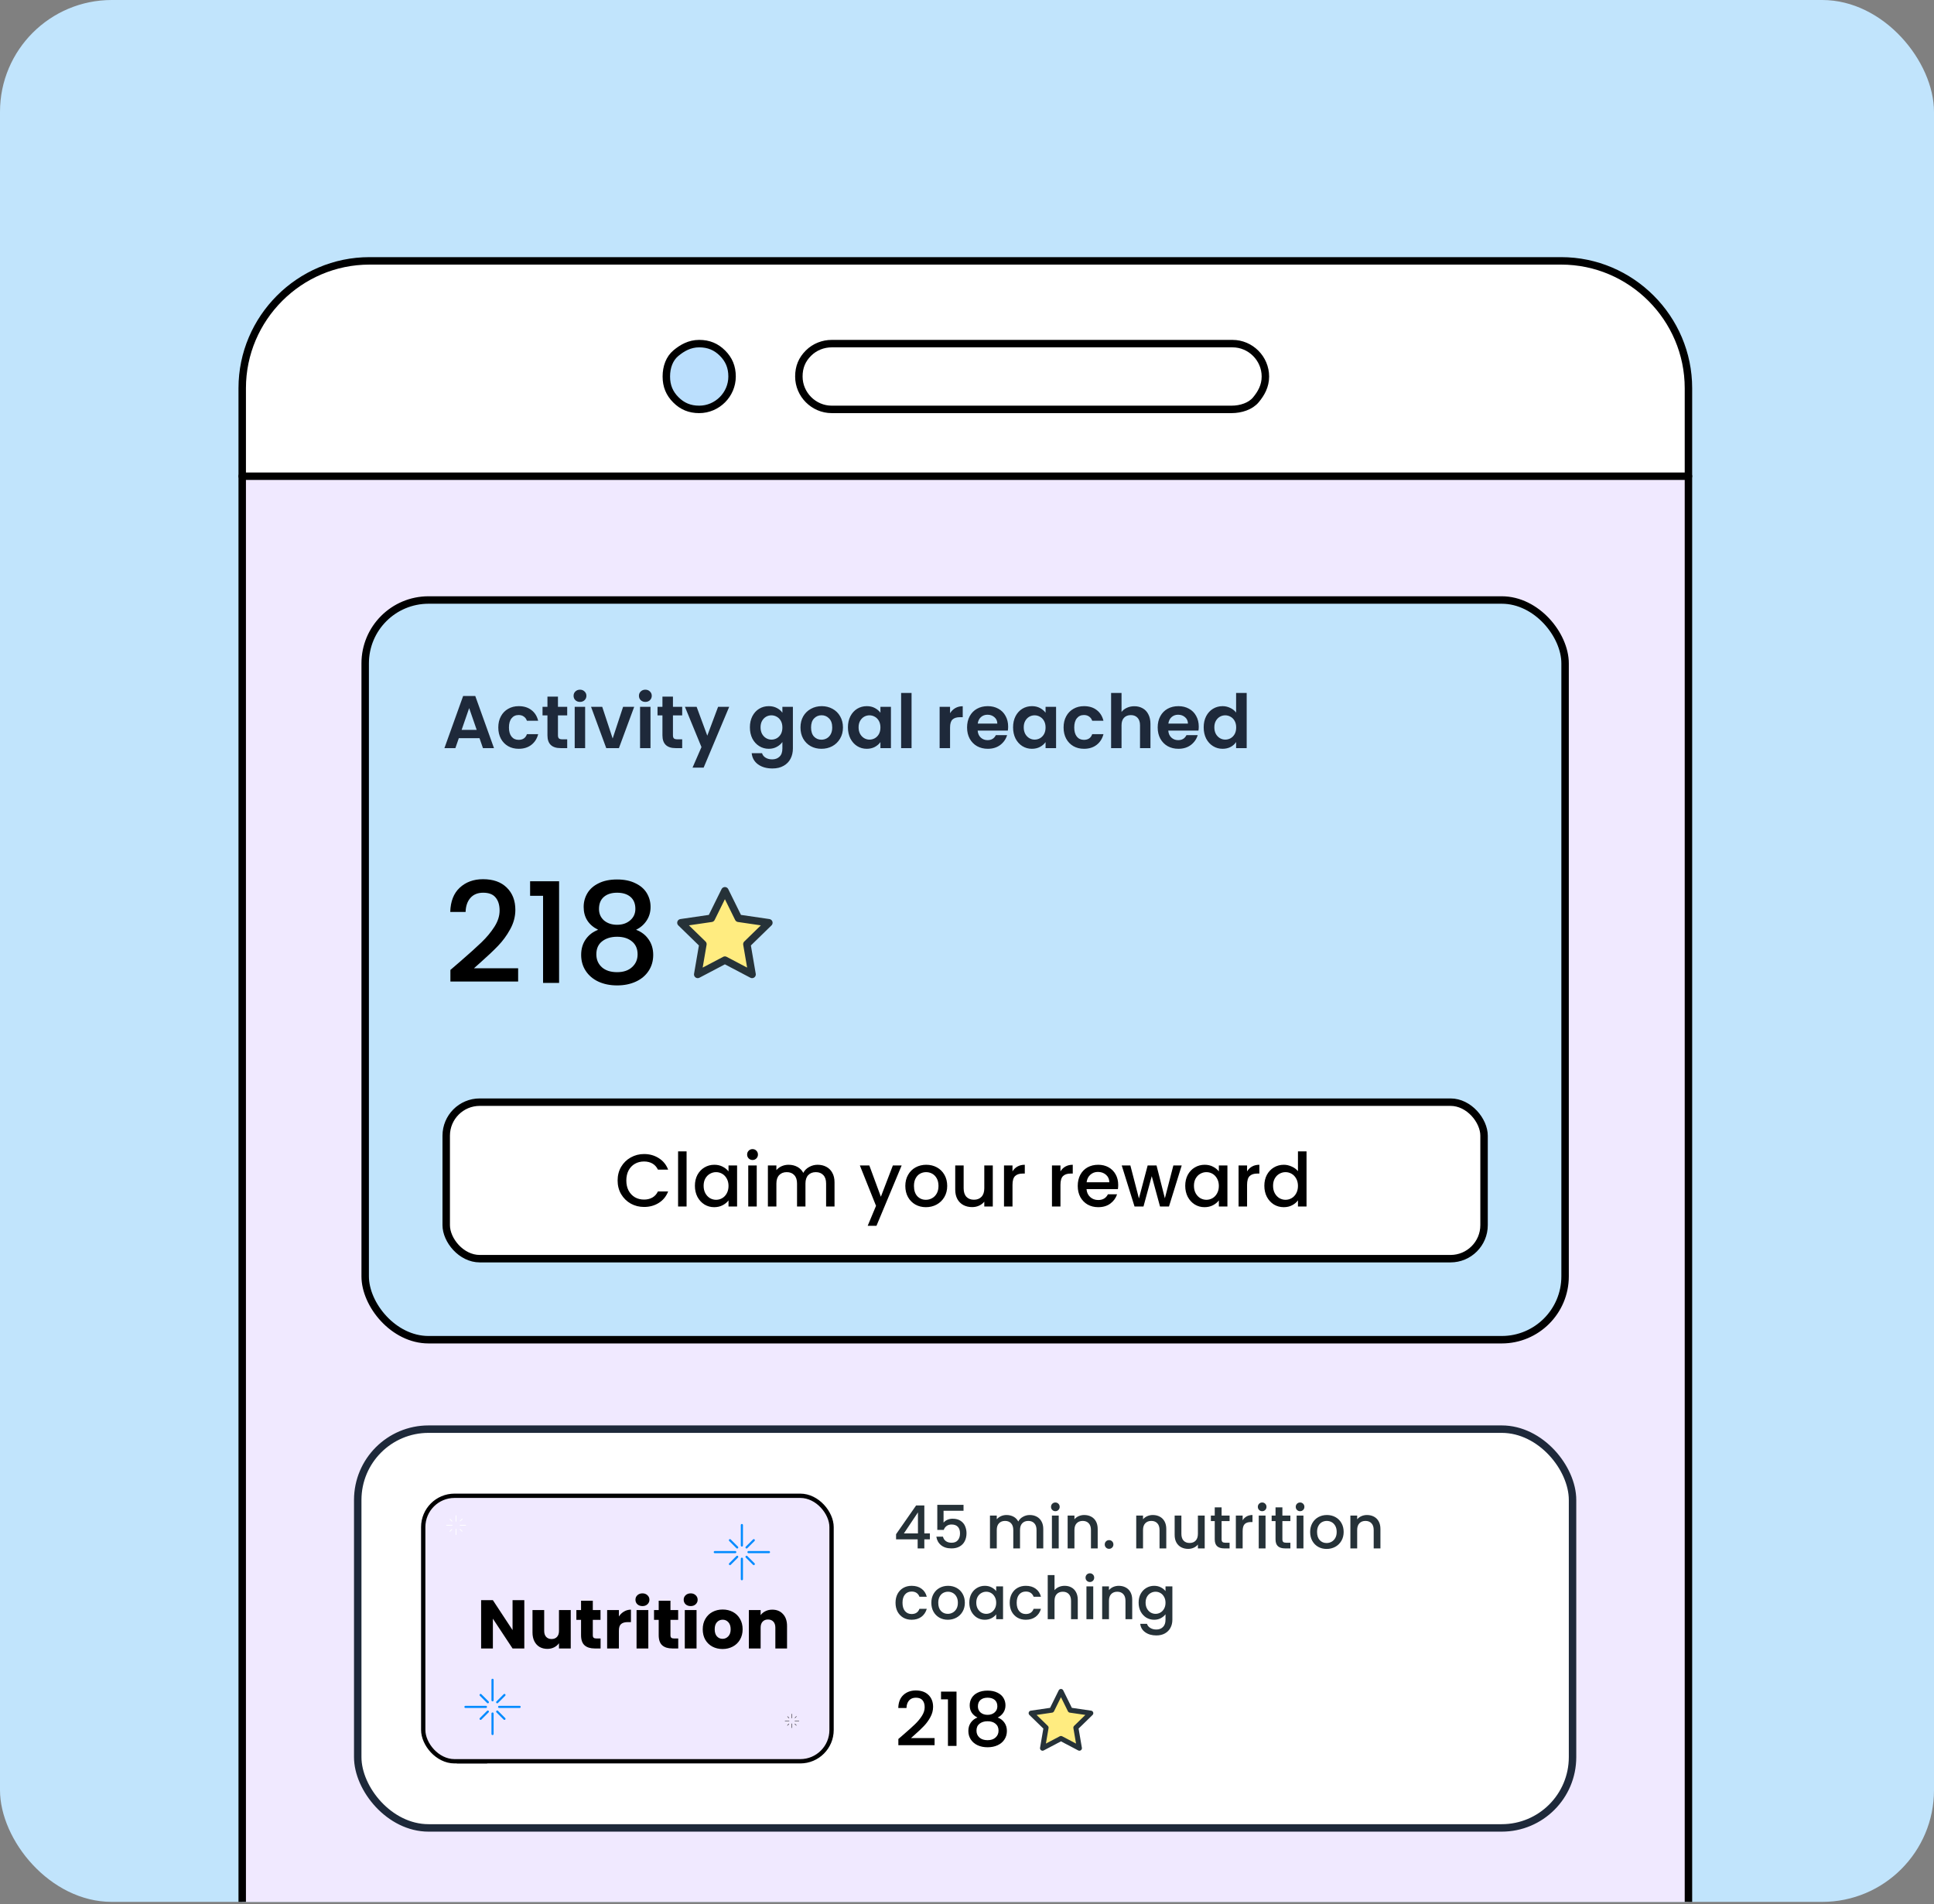 <svg width="519" height="511" viewBox="0 0 519 511" fill="none" xmlns="http://www.w3.org/2000/svg">
<rect x="0" y="0" width="519" height="511" fill="#808080" stroke="none"/>
<g clip-path="url(#clip0_1065_5442)">
<rect width="519" height="510.336" rx="30" fill="#C1E4FC"/>
<rect width="388.104" height="605.471" transform="translate(65 127.832)" fill="#F0E9FF"/>
<rect x="98" y="161" width="322" height="198.487" rx="17" fill="#C1E4FC"/>
<rect x="98" y="161" width="322" height="198.487" rx="17" stroke="black" stroke-width="2"/>
<path d="M128.683 198.084H123.123L122.203 200.744H119.263L124.283 186.764H127.543L132.563 200.744H129.603L128.683 198.084ZM127.923 195.844L125.903 190.004L123.883 195.844H127.923ZM133.72 195.204C133.72 194.057 133.953 193.057 134.42 192.204C134.886 191.337 135.533 190.671 136.36 190.204C137.186 189.724 138.133 189.484 139.2 189.484C140.573 189.484 141.706 189.831 142.6 190.524C143.506 191.204 144.113 192.164 144.42 193.404H141.4C141.24 192.924 140.966 192.551 140.58 192.284C140.206 192.004 139.74 191.864 139.18 191.864C138.38 191.864 137.746 192.157 137.28 192.744C136.813 193.317 136.58 194.137 136.58 195.204C136.58 196.257 136.813 197.077 137.28 197.664C137.746 198.237 138.38 198.524 139.18 198.524C140.313 198.524 141.053 198.017 141.4 197.004H144.42C144.113 198.204 143.506 199.157 142.6 199.864C141.693 200.571 140.56 200.924 139.2 200.924C138.133 200.924 137.186 200.691 136.36 200.224C135.533 199.744 134.886 199.077 134.42 198.224C133.953 197.357 133.72 196.351 133.72 195.204ZM149.731 191.964V197.324C149.731 197.697 149.817 197.971 149.991 198.144C150.177 198.304 150.484 198.384 150.911 198.384H152.211V200.744H150.451C148.091 200.744 146.911 199.597 146.911 197.304V191.964H145.591V189.664H146.911V186.924H149.731V189.664H152.211V191.964H149.731ZM155.645 188.344C155.151 188.344 154.738 188.191 154.405 187.884C154.085 187.564 153.925 187.171 153.925 186.704C153.925 186.237 154.085 185.851 154.405 185.544C154.738 185.224 155.151 185.064 155.645 185.064C156.138 185.064 156.545 185.224 156.865 185.544C157.198 185.851 157.365 186.237 157.365 186.704C157.365 187.171 157.198 187.564 156.865 187.884C156.545 188.191 156.138 188.344 155.645 188.344ZM157.025 189.664V200.744H154.225V189.664H157.025ZM164.411 198.164L167.211 189.664H170.191L166.091 200.744H162.691L158.611 189.664H161.611L164.411 198.164ZM173.184 188.344C172.69 188.344 172.277 188.191 171.944 187.884C171.624 187.564 171.464 187.171 171.464 186.704C171.464 186.237 171.624 185.851 171.944 185.544C172.277 185.224 172.69 185.064 173.184 185.064C173.677 185.064 174.084 185.224 174.404 185.544C174.737 185.851 174.904 186.237 174.904 186.704C174.904 187.171 174.737 187.564 174.404 187.884C174.084 188.191 173.677 188.344 173.184 188.344ZM174.564 189.664V200.744H171.764V189.664H174.564ZM180.59 191.964V197.324C180.59 197.697 180.677 197.971 180.85 198.144C181.037 198.304 181.344 198.384 181.77 198.384H183.07V200.744H181.31C178.95 200.744 177.77 199.597 177.77 197.304V191.964H176.45V189.664H177.77V186.924H180.59V189.664H183.07V191.964H180.59ZM195.684 189.664L188.824 205.984H185.844L188.244 200.464L183.804 189.664H186.944L189.804 197.404L192.704 189.664H195.684ZM206.299 189.484C207.126 189.484 207.852 189.651 208.479 189.984C209.106 190.304 209.599 190.724 209.959 191.244V189.664H212.779V200.824C212.779 201.851 212.572 202.764 212.159 203.564C211.746 204.377 211.126 205.017 210.299 205.484C209.472 205.964 208.472 206.204 207.299 206.204C205.726 206.204 204.432 205.837 203.419 205.104C202.419 204.371 201.852 203.371 201.719 202.104H204.499C204.646 202.611 204.959 203.011 205.439 203.304C205.932 203.611 206.526 203.764 207.219 203.764C208.032 203.764 208.692 203.517 209.199 203.024C209.706 202.544 209.959 201.811 209.959 200.824V199.104C209.599 199.624 209.099 200.057 208.459 200.404C207.832 200.751 207.112 200.924 206.299 200.924C205.366 200.924 204.512 200.684 203.739 200.204C202.966 199.724 202.352 199.051 201.899 198.184C201.459 197.304 201.239 196.297 201.239 195.164C201.239 194.044 201.459 193.051 201.899 192.184C202.352 191.317 202.959 190.651 203.719 190.184C204.492 189.717 205.352 189.484 206.299 189.484ZM209.959 195.204C209.959 194.524 209.826 193.944 209.559 193.464C209.292 192.971 208.932 192.597 208.479 192.344C208.026 192.077 207.539 191.944 207.019 191.944C206.499 191.944 206.019 192.071 205.579 192.324C205.139 192.577 204.779 192.951 204.499 193.444C204.232 193.924 204.099 194.497 204.099 195.164C204.099 195.831 204.232 196.417 204.499 196.924C204.779 197.417 205.139 197.797 205.579 198.064C206.032 198.331 206.512 198.464 207.019 198.464C207.539 198.464 208.026 198.337 208.479 198.084C208.932 197.817 209.292 197.444 209.559 196.964C209.826 196.471 209.959 195.884 209.959 195.204ZM220.434 200.924C219.367 200.924 218.407 200.691 217.554 200.224C216.7 199.744 216.027 199.071 215.534 198.204C215.054 197.337 214.814 196.337 214.814 195.204C214.814 194.071 215.06 193.071 215.554 192.204C216.06 191.337 216.747 190.671 217.614 190.204C218.48 189.724 219.447 189.484 220.514 189.484C221.58 189.484 222.547 189.724 223.414 190.204C224.28 190.671 224.96 191.337 225.454 192.204C225.96 193.071 226.214 194.071 226.214 195.204C226.214 196.337 225.954 197.337 225.434 198.204C224.927 199.071 224.234 199.744 223.354 200.224C222.487 200.691 221.514 200.924 220.434 200.924ZM220.434 198.484C220.94 198.484 221.414 198.364 221.854 198.124C222.307 197.871 222.667 197.497 222.934 197.004C223.2 196.511 223.334 195.911 223.334 195.204C223.334 194.151 223.054 193.344 222.494 192.784C221.947 192.211 221.274 191.924 220.474 191.924C219.674 191.924 219 192.211 218.454 192.784C217.92 193.344 217.654 194.151 217.654 195.204C217.654 196.257 217.914 197.071 218.434 197.644C218.967 198.204 219.634 198.484 220.434 198.484ZM227.548 195.164C227.548 194.044 227.768 193.051 228.208 192.184C228.661 191.317 229.268 190.651 230.028 190.184C230.801 189.717 231.661 189.484 232.608 189.484C233.434 189.484 234.154 189.651 234.768 189.984C235.394 190.317 235.894 190.737 236.268 191.244V189.664H239.088V200.744H236.268V199.124C235.908 199.644 235.408 200.077 234.768 200.424C234.141 200.757 233.414 200.924 232.588 200.924C231.654 200.924 230.801 200.684 230.028 200.204C229.268 199.724 228.661 199.051 228.208 198.184C227.768 197.304 227.548 196.297 227.548 195.164ZM236.268 195.204C236.268 194.524 236.134 193.944 235.868 193.464C235.601 192.971 235.241 192.597 234.788 192.344C234.334 192.077 233.848 191.944 233.328 191.944C232.808 191.944 232.328 192.071 231.888 192.324C231.448 192.577 231.088 192.951 230.808 193.444C230.541 193.924 230.408 194.497 230.408 195.164C230.408 195.831 230.541 196.417 230.808 196.924C231.088 197.417 231.448 197.797 231.888 198.064C232.341 198.331 232.821 198.464 233.328 198.464C233.848 198.464 234.334 198.337 234.788 198.084C235.241 197.817 235.601 197.444 235.868 196.964C236.134 196.471 236.268 195.884 236.268 195.204ZM244.622 185.944V200.744H241.822V185.944H244.622ZM254.954 191.384C255.314 190.797 255.781 190.337 256.354 190.004C256.941 189.671 257.608 189.504 258.354 189.504V192.444H257.614C256.734 192.444 256.068 192.651 255.614 193.064C255.174 193.477 254.954 194.197 254.954 195.224V200.744H252.154V189.664H254.954V191.384ZM270.54 194.964C270.54 195.364 270.514 195.724 270.46 196.044H262.36C262.427 196.844 262.707 197.471 263.2 197.924C263.694 198.377 264.3 198.604 265.02 198.604C266.06 198.604 266.8 198.157 267.24 197.264H270.26C269.94 198.331 269.327 199.211 268.42 199.904C267.514 200.584 266.4 200.924 265.08 200.924C264.014 200.924 263.054 200.691 262.2 200.224C261.36 199.744 260.7 199.071 260.22 198.204C259.754 197.337 259.52 196.337 259.52 195.204C259.52 194.057 259.754 193.051 260.22 192.184C260.687 191.317 261.34 190.651 262.18 190.184C263.02 189.717 263.987 189.484 265.08 189.484C266.134 189.484 267.074 189.711 267.9 190.164C268.74 190.617 269.387 191.264 269.84 192.104C270.307 192.931 270.54 193.884 270.54 194.964ZM267.64 194.164C267.627 193.444 267.367 192.871 266.86 192.444C266.354 192.004 265.734 191.784 265 191.784C264.307 191.784 263.72 191.997 263.24 192.424C262.774 192.837 262.487 193.417 262.38 194.164H267.64ZM271.864 195.164C271.864 194.044 272.084 193.051 272.524 192.184C272.977 191.317 273.584 190.651 274.344 190.184C275.117 189.717 275.977 189.484 276.924 189.484C277.751 189.484 278.471 189.651 279.084 189.984C279.711 190.317 280.211 190.737 280.584 191.244V189.664H283.404V200.744H280.584V199.124C280.224 199.644 279.724 200.077 279.084 200.424C278.457 200.757 277.731 200.924 276.904 200.924C275.971 200.924 275.117 200.684 274.344 200.204C273.584 199.724 272.977 199.051 272.524 198.184C272.084 197.304 271.864 196.297 271.864 195.164ZM280.584 195.204C280.584 194.524 280.451 193.944 280.184 193.464C279.917 192.971 279.557 192.597 279.104 192.344C278.651 192.077 278.164 191.944 277.644 191.944C277.124 191.944 276.644 192.071 276.204 192.324C275.764 192.577 275.404 192.951 275.124 193.444C274.857 193.924 274.724 194.497 274.724 195.164C274.724 195.831 274.857 196.417 275.124 196.924C275.404 197.417 275.764 197.797 276.204 198.064C276.657 198.331 277.137 198.464 277.644 198.464C278.164 198.464 278.651 198.337 279.104 198.084C279.557 197.817 279.917 197.444 280.184 196.964C280.451 196.471 280.584 195.884 280.584 195.204ZM285.419 195.204C285.419 194.057 285.652 193.057 286.119 192.204C286.585 191.337 287.232 190.671 288.059 190.204C288.885 189.724 289.832 189.484 290.899 189.484C292.272 189.484 293.405 189.831 294.299 190.524C295.205 191.204 295.812 192.164 296.119 193.404H293.099C292.939 192.924 292.665 192.551 292.279 192.284C291.905 192.004 291.439 191.864 290.879 191.864C290.079 191.864 289.445 192.157 288.979 192.744C288.512 193.317 288.279 194.137 288.279 195.204C288.279 196.257 288.512 197.077 288.979 197.664C289.445 198.237 290.079 198.524 290.879 198.524C292.012 198.524 292.752 198.017 293.099 197.004H296.119C295.812 198.204 295.205 199.157 294.299 199.864C293.392 200.571 292.259 200.924 290.899 200.924C289.832 200.924 288.885 200.691 288.059 200.224C287.232 199.744 286.585 199.077 286.119 198.224C285.652 197.357 285.419 196.351 285.419 195.204ZM304.41 189.504C305.25 189.504 305.997 189.691 306.65 190.064C307.303 190.424 307.81 190.964 308.17 191.684C308.543 192.391 308.73 193.244 308.73 194.244V200.744H305.93V194.624C305.93 193.744 305.71 193.071 305.27 192.604C304.83 192.124 304.23 191.884 303.47 191.884C302.697 191.884 302.083 192.124 301.63 192.604C301.19 193.071 300.97 193.744 300.97 194.624V200.744H298.17V185.944H300.97V191.044C301.33 190.564 301.81 190.191 302.41 189.924C303.01 189.644 303.677 189.504 304.41 189.504ZM321.693 194.964C321.693 195.364 321.666 195.724 321.613 196.044H313.513C313.579 196.844 313.859 197.471 314.353 197.924C314.846 198.377 315.453 198.604 316.173 198.604C317.213 198.604 317.953 198.157 318.393 197.264H321.413C321.093 198.331 320.479 199.211 319.573 199.904C318.666 200.584 317.553 200.924 316.233 200.924C315.166 200.924 314.206 200.691 313.353 200.224C312.513 199.744 311.853 199.071 311.373 198.204C310.906 197.337 310.673 196.337 310.673 195.204C310.673 194.057 310.906 193.051 311.373 192.184C311.839 191.317 312.493 190.651 313.333 190.184C314.173 189.717 315.139 189.484 316.233 189.484C317.286 189.484 318.226 189.711 319.053 190.164C319.893 190.617 320.539 191.264 320.993 192.104C321.459 192.931 321.693 193.884 321.693 194.964ZM318.793 194.164C318.779 193.444 318.519 192.871 318.013 192.444C317.506 192.004 316.886 191.784 316.153 191.784C315.459 191.784 314.873 191.997 314.393 192.424C313.926 192.837 313.639 193.417 313.533 194.164H318.793ZM323.016 195.164C323.016 194.044 323.236 193.051 323.676 192.184C324.13 191.317 324.743 190.651 325.516 190.184C326.29 189.717 327.15 189.484 328.096 189.484C328.816 189.484 329.503 189.644 330.156 189.964C330.81 190.271 331.33 190.684 331.716 191.204V185.944H334.556V200.744H331.716V199.104C331.37 199.651 330.883 200.091 330.256 200.424C329.63 200.757 328.903 200.924 328.076 200.924C327.143 200.924 326.29 200.684 325.516 200.204C324.743 199.724 324.13 199.051 323.676 198.184C323.236 197.304 323.016 196.297 323.016 195.164ZM331.736 195.204C331.736 194.524 331.603 193.944 331.336 193.464C331.07 192.971 330.71 192.597 330.256 192.344C329.803 192.077 329.316 191.944 328.796 191.944C328.276 191.944 327.796 192.071 327.356 192.324C326.916 192.577 326.556 192.951 326.276 193.444C326.01 193.924 325.876 194.497 325.876 195.164C325.876 195.831 326.01 196.417 326.276 196.924C326.556 197.417 326.916 197.797 327.356 198.064C327.81 198.331 328.29 198.464 328.796 198.464C329.316 198.464 329.803 198.337 330.256 198.084C330.71 197.817 331.07 197.444 331.336 196.964C331.603 196.471 331.736 195.884 331.736 195.204Z" fill="#1E293A"/>
<path d="M123.561 257.947C125.954 255.877 127.837 254.181 129.209 252.86C130.605 251.513 131.765 250.117 132.687 248.67C133.61 247.224 134.071 245.778 134.071 244.332C134.071 242.835 133.71 241.663 132.986 240.816C132.288 239.968 131.179 239.544 129.657 239.544C128.186 239.544 127.039 240.018 126.216 240.965C125.418 241.888 124.994 243.135 124.945 244.706H120.83C120.905 241.863 121.753 239.693 123.374 238.197C125.019 236.676 127.102 235.916 129.62 235.916C132.338 235.916 134.458 236.664 135.979 238.16C137.525 239.656 138.298 241.651 138.298 244.145C138.298 245.94 137.836 247.673 136.914 249.344C136.016 250.989 134.931 252.473 133.66 253.795C132.413 255.091 130.817 256.6 128.872 258.321L127.189 259.817H139.046V263.37H120.868V260.266L123.561 257.947ZM142.256 240.367V236.477H150.036V263.744H145.734V240.367H142.256ZM160.519 249.493C157.926 248.197 156.629 246.152 156.629 243.359C156.629 242.013 156.966 240.778 157.639 239.656C158.312 238.534 159.322 237.649 160.669 237C162.015 236.327 163.661 235.991 165.606 235.991C167.526 235.991 169.159 236.327 170.506 237C171.877 237.649 172.9 238.534 173.573 239.656C174.246 240.778 174.583 242.013 174.583 243.359C174.583 244.755 174.221 245.99 173.498 247.062C172.8 248.109 171.865 248.92 170.693 249.493C172.114 250.017 173.236 250.877 174.059 252.074C174.882 253.246 175.294 254.63 175.294 256.226C175.294 257.847 174.882 259.281 174.059 260.527C173.236 261.774 172.089 262.734 170.618 263.408C169.147 264.081 167.476 264.417 165.606 264.417C163.736 264.417 162.065 264.081 160.594 263.408C159.148 262.734 158.013 261.774 157.19 260.527C156.367 259.281 155.956 257.847 155.956 256.226C155.956 254.605 156.367 253.209 157.19 252.037C158.013 250.865 159.123 250.017 160.519 249.493ZM170.506 243.883C170.506 242.486 170.069 241.414 169.197 240.666C168.324 239.918 167.127 239.544 165.606 239.544C164.11 239.544 162.925 239.918 162.053 240.666C161.18 241.414 160.743 242.499 160.743 243.92C160.743 245.167 161.192 246.189 162.09 246.987C163.013 247.76 164.185 248.147 165.606 248.147C167.027 248.147 168.199 247.748 169.122 246.95C170.045 246.152 170.506 245.13 170.506 243.883ZM165.606 251.363C163.96 251.363 162.614 251.775 161.566 252.598C160.544 253.396 160.033 254.555 160.033 256.076C160.033 257.498 160.531 258.657 161.529 259.555C162.526 260.428 163.885 260.864 165.606 260.864C167.302 260.864 168.636 260.415 169.608 259.518C170.606 258.62 171.104 257.473 171.104 256.076C171.104 254.58 170.593 253.421 169.571 252.598C168.573 251.775 167.252 251.363 165.606 251.363Z" fill="black"/>
<path d="M194.53 239.023L198.176 246.41L206.33 247.602L200.43 253.348L201.823 261.467L194.53 257.632L187.238 261.467L188.63 253.348L182.73 247.602L190.884 246.41L194.53 239.023Z" fill="#FFEC80" stroke="#263238" stroke-width="2" stroke-linecap="round" stroke-linejoin="round"/>
<rect x="119.743" y="295.744" width="278.513" height="42" rx="9" fill="white"/>
<rect x="119.743" y="295.744" width="278.513" height="42" rx="9" stroke="black" stroke-width="2"/>
<path d="M165.74 316.764C165.74 315.404 166.053 314.184 166.68 313.104C167.32 312.024 168.18 311.184 169.26 310.584C170.353 309.971 171.547 309.664 172.84 309.664C174.32 309.664 175.633 310.031 176.78 310.764C177.94 311.484 178.78 312.511 179.3 313.844H176.56C176.2 313.111 175.7 312.564 175.06 312.204C174.42 311.844 173.68 311.664 172.84 311.664C171.92 311.664 171.1 311.871 170.38 312.284C169.66 312.697 169.093 313.291 168.68 314.064C168.28 314.837 168.08 315.737 168.08 316.764C168.08 317.791 168.28 318.691 168.68 319.464C169.093 320.237 169.66 320.837 170.38 321.264C171.1 321.677 171.92 321.884 172.84 321.884C173.68 321.884 174.42 321.704 175.06 321.344C175.7 320.984 176.2 320.437 176.56 319.704H179.3C178.78 321.037 177.94 322.064 176.78 322.784C175.633 323.504 174.32 323.864 172.84 323.864C171.533 323.864 170.34 323.564 169.26 322.964C168.18 322.351 167.32 321.504 166.68 320.424C166.053 319.344 165.74 318.124 165.74 316.764ZM184.249 308.944V323.744H181.969V308.944H184.249ZM186.482 318.184C186.482 317.077 186.709 316.097 187.162 315.244C187.629 314.391 188.256 313.731 189.042 313.264C189.842 312.784 190.722 312.544 191.682 312.544C192.549 312.544 193.302 312.717 193.942 313.064C194.596 313.397 195.116 313.817 195.502 314.324V312.724H197.802V323.744H195.502V322.104C195.116 322.624 194.589 323.057 193.922 323.404C193.256 323.751 192.496 323.924 191.642 323.924C190.696 323.924 189.829 323.684 189.042 323.204C188.256 322.711 187.629 322.031 187.162 321.164C186.709 320.284 186.482 319.291 186.482 318.184ZM195.502 318.224C195.502 317.464 195.342 316.804 195.022 316.244C194.716 315.684 194.309 315.257 193.802 314.964C193.296 314.671 192.749 314.524 192.162 314.524C191.576 314.524 191.029 314.671 190.522 314.964C190.016 315.244 189.602 315.664 189.282 316.224C188.976 316.771 188.822 317.424 188.822 318.184C188.822 318.944 188.976 319.611 189.282 320.184C189.602 320.757 190.016 321.197 190.522 321.504C191.042 321.797 191.589 321.944 192.162 321.944C192.749 321.944 193.296 321.797 193.802 321.504C194.309 321.211 194.716 320.784 195.022 320.224C195.342 319.651 195.502 318.984 195.502 318.224ZM201.957 311.264C201.544 311.264 201.197 311.124 200.917 310.844C200.637 310.564 200.497 310.217 200.497 309.804C200.497 309.391 200.637 309.044 200.917 308.764C201.197 308.484 201.544 308.344 201.957 308.344C202.357 308.344 202.697 308.484 202.977 308.764C203.257 309.044 203.397 309.391 203.397 309.804C203.397 310.217 203.257 310.564 202.977 310.844C202.697 311.124 202.357 311.264 201.957 311.264ZM203.077 312.724V323.744H200.797V312.724H203.077ZM219.41 312.544C220.277 312.544 221.05 312.724 221.73 313.084C222.424 313.444 222.964 313.977 223.35 314.684C223.75 315.391 223.95 316.244 223.95 317.244V323.744H221.69V317.584C221.69 316.597 221.444 315.844 220.95 315.324C220.457 314.791 219.784 314.524 218.93 314.524C218.077 314.524 217.397 314.791 216.89 315.324C216.397 315.844 216.15 316.597 216.15 317.584V323.744H213.89V317.584C213.89 316.597 213.644 315.844 213.15 315.324C212.657 314.791 211.984 314.524 211.13 314.524C210.277 314.524 209.597 314.791 209.09 315.324C208.597 315.844 208.35 316.597 208.35 317.584V323.744H206.07V312.724H208.35V313.984C208.724 313.531 209.197 313.177 209.77 312.924C210.344 312.671 210.957 312.544 211.61 312.544C212.49 312.544 213.277 312.731 213.97 313.104C214.664 313.477 215.197 314.017 215.57 314.724C215.904 314.057 216.424 313.531 217.13 313.144C217.837 312.744 218.597 312.544 219.41 312.544ZM241.967 312.724L235.207 328.924H232.847L235.087 323.564L230.747 312.724H233.287L236.387 321.124L239.607 312.724H241.967ZM248.468 323.924C247.428 323.924 246.488 323.691 245.648 323.224C244.808 322.744 244.148 322.077 243.668 321.224C243.188 320.357 242.948 319.357 242.948 318.224C242.948 317.104 243.194 316.111 243.688 315.244C244.181 314.377 244.854 313.711 245.708 313.244C246.561 312.777 247.514 312.544 248.568 312.544C249.621 312.544 250.574 312.777 251.428 313.244C252.281 313.711 252.954 314.377 253.448 315.244C253.941 316.111 254.188 317.104 254.188 318.224C254.188 319.344 253.934 320.337 253.428 321.204C252.921 322.071 252.228 322.744 251.348 323.224C250.481 323.691 249.521 323.924 248.468 323.924ZM248.468 321.944C249.054 321.944 249.601 321.804 250.108 321.524C250.628 321.244 251.048 320.824 251.368 320.264C251.688 319.704 251.848 319.024 251.848 318.224C251.848 317.424 251.694 316.751 251.388 316.204C251.081 315.644 250.674 315.224 250.168 314.944C249.661 314.664 249.114 314.524 248.528 314.524C247.941 314.524 247.394 314.664 246.888 314.944C246.394 315.224 246.001 315.644 245.708 316.204C245.414 316.751 245.268 317.424 245.268 318.224C245.268 319.411 245.568 320.331 246.168 320.984C246.781 321.624 247.548 321.944 248.468 321.944ZM266.421 312.724V323.744H264.141V322.444C263.781 322.897 263.308 323.257 262.721 323.524C262.148 323.777 261.535 323.904 260.881 323.904C260.015 323.904 259.235 323.724 258.541 323.364C257.861 323.004 257.321 322.471 256.921 321.764C256.535 321.057 256.341 320.204 256.341 319.204V312.724H258.601V318.864C258.601 319.851 258.848 320.611 259.341 321.144C259.835 321.664 260.508 321.924 261.361 321.924C262.215 321.924 262.888 321.664 263.381 321.144C263.888 320.611 264.141 319.851 264.141 318.864V312.724H266.421ZM271.71 314.324C272.043 313.764 272.483 313.331 273.03 313.024C273.59 312.704 274.25 312.544 275.01 312.544V314.904H274.43C273.536 314.904 272.856 315.131 272.39 315.584C271.936 316.037 271.71 316.824 271.71 317.944V323.744H269.43V312.724H271.71V314.324ZM284.581 314.324C284.914 313.764 285.354 313.331 285.901 313.024C286.461 312.704 287.121 312.544 287.881 312.544V314.904H287.301C286.407 314.904 285.727 315.131 285.261 315.584C284.807 316.037 284.581 316.824 284.581 317.944V323.744H282.301V312.724H284.581V314.324ZM300.077 317.964C300.077 318.377 300.05 318.751 299.997 319.084H291.577C291.643 319.964 291.97 320.671 292.557 321.204C293.143 321.737 293.863 322.004 294.717 322.004C295.943 322.004 296.81 321.491 297.317 320.464H299.777C299.443 321.477 298.837 322.311 297.957 322.964C297.09 323.604 296.01 323.924 294.717 323.924C293.663 323.924 292.717 323.691 291.877 323.224C291.05 322.744 290.397 322.077 289.917 321.224C289.45 320.357 289.217 319.357 289.217 318.224C289.217 317.091 289.443 316.097 289.897 315.244C290.363 314.377 291.01 313.711 291.837 313.244C292.677 312.777 293.637 312.544 294.717 312.544C295.757 312.544 296.683 312.771 297.497 313.224C298.31 313.677 298.943 314.317 299.397 315.144C299.85 315.957 300.077 316.897 300.077 317.964ZM297.697 317.244C297.683 316.404 297.383 315.731 296.797 315.224C296.21 314.717 295.483 314.464 294.617 314.464C293.83 314.464 293.157 314.717 292.597 315.224C292.037 315.717 291.703 316.391 291.597 317.244H297.697ZM317.12 312.724L313.7 323.744H311.3L309.08 315.604L306.86 323.744H304.46L301.02 312.724H303.34L305.64 321.584L307.98 312.724H310.36L312.6 321.544L314.88 312.724H317.12ZM318.064 318.184C318.064 317.077 318.291 316.097 318.744 315.244C319.211 314.391 319.838 313.731 320.624 313.264C321.424 312.784 322.304 312.544 323.264 312.544C324.131 312.544 324.884 312.717 325.524 313.064C326.178 313.397 326.698 313.817 327.084 314.324V312.724H329.384V323.744H327.084V322.104C326.698 322.624 326.171 323.057 325.504 323.404C324.838 323.751 324.078 323.924 323.224 323.924C322.278 323.924 321.411 323.684 320.624 323.204C319.838 322.711 319.211 322.031 318.744 321.164C318.291 320.284 318.064 319.291 318.064 318.184ZM327.084 318.224C327.084 317.464 326.924 316.804 326.604 316.244C326.298 315.684 325.891 315.257 325.384 314.964C324.878 314.671 324.331 314.524 323.744 314.524C323.158 314.524 322.611 314.671 322.104 314.964C321.598 315.244 321.184 315.664 320.864 316.224C320.558 316.771 320.404 317.424 320.404 318.184C320.404 318.944 320.558 319.611 320.864 320.184C321.184 320.757 321.598 321.197 322.104 321.504C322.624 321.797 323.171 321.944 323.744 321.944C324.331 321.944 324.878 321.797 325.384 321.504C325.891 321.211 326.298 320.784 326.604 320.224C326.924 319.651 327.084 318.984 327.084 318.224ZM334.659 314.324C334.992 313.764 335.432 313.331 335.979 313.024C336.539 312.704 337.199 312.544 337.959 312.544V314.904H337.379C336.486 314.904 335.806 315.131 335.339 315.584C334.886 316.037 334.659 316.824 334.659 317.944V323.744H332.379V312.724H334.659V314.324ZM339.295 318.184C339.295 317.077 339.521 316.097 339.975 315.244C340.441 314.391 341.068 313.731 341.855 313.264C342.655 312.784 343.541 312.544 344.515 312.544C345.235 312.544 345.941 312.704 346.635 313.024C347.341 313.331 347.901 313.744 348.315 314.264V308.944H350.615V323.744H348.315V322.084C347.941 322.617 347.421 323.057 346.755 323.404C346.101 323.751 345.348 323.924 344.495 323.924C343.535 323.924 342.655 323.684 341.855 323.204C341.068 322.711 340.441 322.031 339.975 321.164C339.521 320.284 339.295 319.291 339.295 318.184ZM348.315 318.224C348.315 317.464 348.155 316.804 347.835 316.244C347.528 315.684 347.121 315.257 346.615 314.964C346.108 314.671 345.561 314.524 344.975 314.524C344.388 314.524 343.841 314.671 343.335 314.964C342.828 315.244 342.415 315.664 342.095 316.224C341.788 316.771 341.635 317.424 341.635 318.184C341.635 318.944 341.788 319.611 342.095 320.184C342.415 320.757 342.828 321.197 343.335 321.504C343.855 321.797 344.401 321.944 344.975 321.944C345.561 321.944 346.108 321.797 346.615 321.504C347.121 321.211 347.528 320.784 347.835 320.224C348.155 319.651 348.315 318.984 348.315 318.224Z" fill="black"/>
<rect x="96" y="383.486" width="326" height="107" rx="19" fill="white"/>
<rect x="96" y="383.486" width="326" height="107" rx="19" stroke="#1E293A" stroke-width="2"/>
<g clip-path="url(#clip1_1065_5442)">
<rect x="113" y="400.789" width="110.73" height="72.392" rx="8.973" fill="#F0E9FF"/>
<path d="M212.514 459.928V461.014" stroke="black" stroke-width="0.105" stroke-miterlimit="10" stroke-linecap="round" stroke-linejoin="round"/>
<path d="M212.514 462.531V463.618" stroke="black" stroke-width="0.105" stroke-miterlimit="10" stroke-linecap="round" stroke-linejoin="round"/>
<path d="M214.396 461.779H213.311" stroke="black" stroke-width="0.105" stroke-miterlimit="10" stroke-linecap="round" stroke-linejoin="round"/>
<path d="M211.764 461.779H210.678" stroke="black" stroke-width="0.105" stroke-miterlimit="10" stroke-linecap="round" stroke-linejoin="round"/>
<path d="M213.695 462.964L213.312 462.58" stroke="black" stroke-width="0.105" stroke-miterlimit="10" stroke-linecap="round" stroke-linejoin="round"/>
<path d="M211.729 460.995L211.345 460.611" stroke="black" stroke-width="0.105" stroke-miterlimit="10" stroke-linecap="round" stroke-linejoin="round"/>
<path d="M213.716 460.58L213.332 460.964" stroke="black" stroke-width="0.105" stroke-miterlimit="10" stroke-linecap="round" stroke-linejoin="round"/>
<path d="M211.707 462.588L211.323 462.972" stroke="black" stroke-width="0.105" stroke-miterlimit="10" stroke-linecap="round" stroke-linejoin="round"/>
<line x1="122.584" y1="473.08" x2="130.741" y2="473.08" stroke="black" stroke-width="0.204"/>
<rect x="113.577" y="401.366" width="109.576" height="71.239" rx="8.396" stroke="black" stroke-width="1.154"/>
<path d="M122.372 406.705V408.205" stroke="white" stroke-width="0.204" stroke-miterlimit="10" stroke-linecap="round" stroke-linejoin="round"/>
<path d="M122.372 410.303V411.804" stroke="white" stroke-width="0.204" stroke-miterlimit="10" stroke-linecap="round" stroke-linejoin="round"/>
<path d="M124.973 409.266H123.473" stroke="white" stroke-width="0.204" stroke-miterlimit="10" stroke-linecap="round" stroke-linejoin="round"/>
<path d="M121.336 409.266H119.835" stroke="white" stroke-width="0.204" stroke-miterlimit="10" stroke-linecap="round" stroke-linejoin="round"/>
<path d="M124.005 410.898L123.475 410.367" stroke="white" stroke-width="0.204" stroke-miterlimit="10" stroke-linecap="round" stroke-linejoin="round"/>
<path d="M121.288 408.179L120.757 407.648" stroke="white" stroke-width="0.204" stroke-miterlimit="10" stroke-linecap="round" stroke-linejoin="round"/>
<path d="M124.032 407.604L123.502 408.134" stroke="white" stroke-width="0.204" stroke-miterlimit="10" stroke-linecap="round" stroke-linejoin="round"/>
<path d="M121.258 410.379L120.728 410.91" stroke="white" stroke-width="0.204" stroke-miterlimit="10" stroke-linecap="round" stroke-linejoin="round"/>
<path d="M140.703 442.334H137.547L132.268 434.341V442.334H129.111V429.376H132.268L137.547 437.406V429.376H140.703V442.334ZM153.162 432.034V442.334H150.006V440.931C149.686 441.386 149.249 441.756 148.695 442.039C148.154 442.309 147.551 442.445 146.886 442.445C146.099 442.445 145.403 442.272 144.8 441.928C144.197 441.571 143.73 441.06 143.397 440.396C143.065 439.731 142.899 438.95 142.899 438.052V432.034H146.037V437.627C146.037 438.316 146.215 438.851 146.572 439.233C146.929 439.614 147.409 439.805 148.012 439.805C148.627 439.805 149.113 439.614 149.47 439.233C149.827 438.851 150.006 438.316 150.006 437.627V432.034H153.162ZM161.17 439.657V442.334H159.564C158.42 442.334 157.527 442.057 156.888 441.503C156.248 440.937 155.928 440.02 155.928 438.753V434.655H154.672V432.034H155.928V429.524H159.084V432.034H161.151V434.655H159.084V438.79C159.084 439.098 159.158 439.319 159.306 439.454C159.453 439.59 159.699 439.657 160.044 439.657H161.17ZM166.085 433.751C166.454 433.185 166.915 432.742 167.469 432.422C168.023 432.089 168.638 431.923 169.315 431.923V435.264H168.447C167.66 435.264 167.069 435.437 166.675 435.781C166.281 436.113 166.085 436.704 166.085 437.553V442.334H162.928V432.034H166.085V433.751ZM172.411 430.963C171.857 430.963 171.402 430.803 171.045 430.484C170.7 430.151 170.528 429.745 170.528 429.265C170.528 428.773 170.7 428.367 171.045 428.047C171.402 427.715 171.857 427.549 172.411 427.549C172.952 427.549 173.395 427.715 173.74 428.047C174.097 428.367 174.275 428.773 174.275 429.265C174.275 429.745 174.097 430.151 173.74 430.484C173.395 430.803 172.952 430.963 172.411 430.963ZM173.98 432.034V442.334H170.824V432.034H173.98ZM182.008 439.657V442.334H180.402C179.258 442.334 178.366 442.057 177.726 441.503C177.086 440.937 176.766 440.02 176.766 438.753V434.655H175.511V432.034H176.766V429.524H179.922V432.034H181.99V434.655H179.922V438.79C179.922 439.098 179.996 439.319 180.144 439.454C180.291 439.59 180.537 439.657 180.882 439.657H182.008ZM185.354 430.963C184.8 430.963 184.345 430.803 183.988 430.484C183.643 430.151 183.471 429.745 183.471 429.265C183.471 428.773 183.643 428.367 183.988 428.047C184.345 427.715 184.8 427.549 185.354 427.549C185.895 427.549 186.338 427.715 186.683 428.047C187.04 428.367 187.218 428.773 187.218 429.265C187.218 429.745 187.04 430.151 186.683 430.484C186.338 430.803 185.895 430.963 185.354 430.963ZM186.923 432.034V442.334H183.766V432.034H186.923ZM193.899 442.482C192.89 442.482 191.979 442.266 191.167 441.836C190.367 441.405 189.733 440.79 189.265 439.99C188.81 439.19 188.583 438.255 188.583 437.184C188.583 436.126 188.816 435.197 189.284 434.397C189.752 433.585 190.391 432.963 191.204 432.532C192.016 432.102 192.926 431.886 193.936 431.886C194.945 431.886 195.855 432.102 196.667 432.532C197.48 432.963 198.119 433.585 198.587 434.397C199.055 435.197 199.289 436.126 199.289 437.184C199.289 438.242 199.049 439.178 198.569 439.99C198.101 440.79 197.455 441.405 196.63 441.836C195.818 442.266 194.908 442.482 193.899 442.482ZM193.899 439.75C194.502 439.75 195.012 439.528 195.431 439.085C195.861 438.642 196.077 438.009 196.077 437.184C196.077 436.36 195.868 435.726 195.449 435.283C195.043 434.84 194.539 434.618 193.936 434.618C193.32 434.618 192.81 434.84 192.403 435.283C191.997 435.713 191.794 436.347 191.794 437.184C191.794 438.009 191.991 438.642 192.385 439.085C192.791 439.528 193.296 439.75 193.899 439.75ZM207.239 431.923C208.445 431.923 209.405 432.317 210.119 433.105C210.845 433.88 211.208 434.951 211.208 436.316V442.334H208.07V436.741C208.07 436.052 207.891 435.517 207.534 435.135C207.178 434.754 206.698 434.563 206.095 434.563C205.492 434.563 205.012 434.754 204.655 435.135C204.298 435.517 204.12 436.052 204.12 436.741V442.334H200.963V432.034H204.12V433.4C204.439 432.945 204.87 432.588 205.412 432.329C205.953 432.059 206.562 431.923 207.239 431.923Z" fill="black"/>
<path d="M132.174 450.75V456.24" stroke="#008BFF" stroke-width="0.577" stroke-miterlimit="10" stroke-linecap="round" stroke-linejoin="round"/>
<path d="M132.174 459.793V465.283" stroke="#008BFF" stroke-width="0.577" stroke-miterlimit="10" stroke-linecap="round" stroke-linejoin="round"/>
<path d="M139.439 458.014H133.95" stroke="#008BFF" stroke-width="0.577" stroke-miterlimit="10" stroke-linecap="round" stroke-linejoin="round"/>
<path d="M130.397 458.014H124.908" stroke="#008BFF" stroke-width="0.577" stroke-miterlimit="10" stroke-linecap="round" stroke-linejoin="round"/>
<path d="M135.371 461.215L133.429 459.273" stroke="#008BFF" stroke-width="0.577" stroke-miterlimit="10" stroke-linecap="round" stroke-linejoin="round"/>
<path d="M130.917 456.76L128.976 454.818" stroke="#008BFF" stroke-width="0.577" stroke-miterlimit="10" stroke-linecap="round" stroke-linejoin="round"/>
<path d="M135.371 454.818L133.429 456.76" stroke="#008BFF" stroke-width="0.577" stroke-miterlimit="10" stroke-linecap="round" stroke-linejoin="round"/>
<path d="M130.917 459.273L128.976 461.215" stroke="#008BFF" stroke-width="0.577" stroke-miterlimit="10" stroke-linecap="round" stroke-linejoin="round"/>
<path d="M199.087 409.217V414.706" stroke="#008BFF" stroke-width="0.577" stroke-miterlimit="10" stroke-linecap="round" stroke-linejoin="round"/>
<path d="M199.087 418.26V423.749" stroke="#008BFF" stroke-width="0.577" stroke-miterlimit="10" stroke-linecap="round" stroke-linejoin="round"/>
<path d="M206.352 416.48H200.863" stroke="#008BFF" stroke-width="0.577" stroke-miterlimit="10" stroke-linecap="round" stroke-linejoin="round"/>
<path d="M197.31 416.48H191.821" stroke="#008BFF" stroke-width="0.577" stroke-miterlimit="10" stroke-linecap="round" stroke-linejoin="round"/>
<path d="M202.284 419.682L200.342 417.74" stroke="#008BFF" stroke-width="0.577" stroke-miterlimit="10" stroke-linecap="round" stroke-linejoin="round"/>
<path d="M197.83 415.226L195.889 413.285" stroke="#008BFF" stroke-width="0.577" stroke-miterlimit="10" stroke-linecap="round" stroke-linejoin="round"/>
<path d="M202.284 413.285L200.342 415.226" stroke="#008BFF" stroke-width="0.577" stroke-miterlimit="10" stroke-linecap="round" stroke-linejoin="round"/>
<path d="M197.83 417.74L195.889 419.682" stroke="#008BFF" stroke-width="0.577" stroke-miterlimit="10" stroke-linecap="round" stroke-linejoin="round"/>
</g>
<path d="M240.465 413.054V411.678L245.841 403.966H248.049V411.47H249.537V413.054H248.049V415.486H246.257V413.054H240.465ZM246.337 405.822L242.561 411.47H246.337V405.822ZM258.569 405.39H253.209V408.574C253.433 408.276 253.764 408.025 254.201 407.822C254.649 407.62 255.124 407.518 255.625 407.518C256.521 407.518 257.246 407.71 257.801 408.094C258.366 408.478 258.766 408.964 259.001 409.55C259.246 410.137 259.369 410.756 259.369 411.406C259.369 412.196 259.214 412.9 258.905 413.518C258.606 414.126 258.153 414.606 257.545 414.958C256.948 415.31 256.212 415.486 255.337 415.486C254.174 415.486 253.241 415.198 252.537 414.622C251.833 414.046 251.412 413.284 251.273 412.334H253.049C253.166 412.836 253.428 413.236 253.833 413.534C254.238 413.822 254.745 413.966 255.353 413.966C256.11 413.966 256.676 413.737 257.049 413.278C257.433 412.82 257.625 412.212 257.625 411.454C257.625 410.686 257.433 410.1 257.049 409.694C256.665 409.278 256.1 409.07 255.353 409.07C254.83 409.07 254.388 409.204 254.025 409.47C253.673 409.726 253.417 410.078 253.257 410.526H251.529V403.79H258.569V405.39ZM276.336 406.526C277.029 406.526 277.648 406.67 278.192 406.958C278.747 407.246 279.179 407.673 279.488 408.238C279.808 408.804 279.968 409.486 279.968 410.286V415.486H278.16V410.558C278.16 409.769 277.963 409.166 277.568 408.75C277.173 408.324 276.635 408.11 275.952 408.11C275.269 408.11 274.725 408.324 274.32 408.75C273.925 409.166 273.728 409.769 273.728 410.558V415.486H271.92V410.558C271.92 409.769 271.723 409.166 271.328 408.75C270.933 408.324 270.395 408.11 269.712 408.11C269.029 408.11 268.485 408.324 268.08 408.75C267.685 409.166 267.488 409.769 267.488 410.558V415.486H265.664V406.67H267.488V407.678C267.787 407.316 268.165 407.033 268.624 406.83C269.083 406.628 269.573 406.526 270.096 406.526C270.8 406.526 271.429 406.676 271.984 406.974C272.539 407.273 272.965 407.705 273.264 408.27C273.531 407.737 273.947 407.316 274.512 407.006C275.077 406.686 275.685 406.526 276.336 406.526ZM283.217 405.502C282.886 405.502 282.609 405.39 282.385 405.166C282.161 404.942 282.049 404.665 282.049 404.334C282.049 404.004 282.161 403.726 282.385 403.502C282.609 403.278 282.886 403.166 283.217 403.166C283.537 403.166 283.809 403.278 284.033 403.502C284.257 403.726 284.369 404.004 284.369 404.334C284.369 404.665 284.257 404.942 284.033 405.166C283.809 405.39 283.537 405.502 283.217 405.502ZM284.113 406.67V415.486H282.289V406.67H284.113ZM290.956 406.526C291.649 406.526 292.268 406.67 292.812 406.958C293.366 407.246 293.798 407.673 294.108 408.238C294.417 408.804 294.572 409.486 294.572 410.286V415.486H292.764V410.558C292.764 409.769 292.566 409.166 292.172 408.75C291.777 408.324 291.238 408.11 290.556 408.11C289.873 408.11 289.329 408.324 288.924 408.75C288.529 409.166 288.332 409.769 288.332 410.558V415.486H286.508V406.67H288.332V407.678C288.63 407.316 289.009 407.033 289.468 406.83C289.937 406.628 290.433 406.526 290.956 406.526ZM297.634 415.598C297.304 415.598 297.026 415.486 296.802 415.262C296.578 415.038 296.466 414.761 296.466 414.43C296.466 414.1 296.578 413.822 296.802 413.598C297.026 413.374 297.304 413.262 297.634 413.262C297.954 413.262 298.226 413.374 298.45 413.598C298.674 413.822 298.786 414.1 298.786 414.43C298.786 414.761 298.674 415.038 298.45 415.262C298.226 415.486 297.954 415.598 297.634 415.598ZM309.362 406.526C310.055 406.526 310.674 406.67 311.218 406.958C311.773 407.246 312.205 407.673 312.514 408.238C312.823 408.804 312.978 409.486 312.978 410.286V415.486H311.17V410.558C311.17 409.769 310.973 409.166 310.578 408.75C310.183 408.324 309.645 408.11 308.962 408.11C308.279 408.11 307.735 408.324 307.33 408.75C306.935 409.166 306.738 409.769 306.738 410.558V415.486H304.914V406.67H306.738V407.678C307.037 407.316 307.415 407.033 307.874 406.83C308.343 406.628 308.839 406.526 309.362 406.526ZM323.288 406.67V415.486H321.464V414.446C321.176 414.809 320.798 415.097 320.328 415.31C319.87 415.513 319.379 415.614 318.856 415.614C318.163 415.614 317.539 415.47 316.984 415.182C316.44 414.894 316.008 414.468 315.688 413.902C315.379 413.337 315.224 412.654 315.224 411.854V406.67H317.032V411.582C317.032 412.372 317.23 412.98 317.624 413.406C318.019 413.822 318.558 414.03 319.24 414.03C319.923 414.03 320.462 413.822 320.856 413.406C321.262 412.98 321.464 412.372 321.464 411.582V406.67H323.288ZM327.823 408.158V413.038C327.823 413.369 327.898 413.609 328.047 413.758C328.207 413.897 328.474 413.966 328.847 413.966H329.967V415.486H328.527C327.706 415.486 327.076 415.294 326.639 414.91C326.202 414.526 325.983 413.902 325.983 413.038V408.158H324.943V406.67H325.983V404.478H327.823V406.67H329.967V408.158H327.823ZM333.472 407.95C333.739 407.502 334.091 407.156 334.528 406.91C334.976 406.654 335.504 406.526 336.112 406.526V408.414H335.648C334.934 408.414 334.39 408.596 334.016 408.958C333.654 409.321 333.472 409.95 333.472 410.846V415.486H331.648V406.67H333.472V407.95ZM338.717 405.502C338.386 405.502 338.109 405.39 337.885 405.166C337.661 404.942 337.549 404.665 337.549 404.334C337.549 404.004 337.661 403.726 337.885 403.502C338.109 403.278 338.386 403.166 338.717 403.166C339.037 403.166 339.309 403.278 339.533 403.502C339.757 403.726 339.869 404.004 339.869 404.334C339.869 404.665 339.757 404.942 339.533 405.166C339.309 405.39 339.037 405.502 338.717 405.502ZM339.613 406.67V415.486H337.789V406.67H339.613ZM344.136 408.158V413.038C344.136 413.369 344.21 413.609 344.36 413.758C344.52 413.897 344.786 413.966 345.16 413.966H346.28V415.486H344.84C344.018 415.486 343.389 415.294 342.952 414.91C342.514 414.526 342.296 413.902 342.296 413.038V408.158H341.256V406.67H342.296V404.478H344.136V406.67H346.28V408.158H344.136ZM348.889 405.502C348.558 405.502 348.281 405.39 348.057 405.166C347.833 404.942 347.721 404.665 347.721 404.334C347.721 404.004 347.833 403.726 348.057 403.502C348.281 403.278 348.558 403.166 348.889 403.166C349.209 403.166 349.481 403.278 349.705 403.502C349.929 403.726 350.041 404.004 350.041 404.334C350.041 404.665 349.929 404.942 349.705 405.166C349.481 405.39 349.209 405.502 348.889 405.502ZM349.785 406.67V415.486H347.961V406.67H349.785ZM356.003 415.63C355.171 415.63 354.419 415.444 353.747 415.07C353.075 414.686 352.547 414.153 352.163 413.47C351.779 412.777 351.587 411.977 351.587 411.07C351.587 410.174 351.785 409.38 352.179 408.686C352.574 407.993 353.113 407.46 353.795 407.086C354.478 406.713 355.241 406.526 356.083 406.526C356.926 406.526 357.689 406.713 358.371 407.086C359.054 407.46 359.593 407.993 359.987 408.686C360.382 409.38 360.579 410.174 360.579 411.07C360.579 411.966 360.377 412.761 359.971 413.454C359.566 414.148 359.011 414.686 358.307 415.07C357.614 415.444 356.846 415.63 356.003 415.63ZM356.003 414.046C356.473 414.046 356.91 413.934 357.315 413.71C357.731 413.486 358.067 413.15 358.323 412.702C358.579 412.254 358.707 411.71 358.707 411.07C358.707 410.43 358.585 409.892 358.339 409.454C358.094 409.006 357.769 408.67 357.363 408.446C356.958 408.222 356.521 408.11 356.051 408.11C355.582 408.11 355.145 408.222 354.739 408.446C354.345 408.67 354.03 409.006 353.795 409.454C353.561 409.892 353.443 410.43 353.443 411.07C353.443 412.02 353.683 412.756 354.163 413.278C354.654 413.79 355.267 414.046 356.003 414.046ZM366.831 406.526C367.524 406.526 368.143 406.67 368.687 406.958C369.241 407.246 369.673 407.673 369.983 408.238C370.292 408.804 370.447 409.486 370.447 410.286V415.486H368.639V410.558C368.639 409.769 368.441 409.166 368.047 408.75C367.652 408.324 367.113 408.11 366.431 408.11C365.748 408.11 365.204 408.324 364.799 408.75C364.404 409.166 364.207 409.769 364.207 410.558V415.486H362.383V406.67H364.207V407.678C364.505 407.316 364.884 407.033 365.343 406.83C365.812 406.628 366.308 406.526 366.831 406.526ZM240.321 430.07C240.321 429.164 240.503 428.369 240.865 427.686C241.239 426.993 241.751 426.46 242.401 426.086C243.052 425.713 243.799 425.526 244.641 425.526C245.708 425.526 246.588 425.782 247.281 426.294C247.985 426.796 248.46 427.516 248.705 428.454H246.737C246.577 428.017 246.321 427.676 245.969 427.43C245.617 427.185 245.175 427.062 244.641 427.062C243.895 427.062 243.297 427.329 242.849 427.862C242.412 428.385 242.193 429.121 242.193 430.07C242.193 431.02 242.412 431.761 242.849 432.294C243.297 432.828 243.895 433.094 244.641 433.094C245.697 433.094 246.396 432.63 246.737 431.702H248.705C248.449 432.598 247.969 433.313 247.265 433.846C246.561 434.369 245.687 434.63 244.641 434.63C243.799 434.63 243.052 434.444 242.401 434.07C241.751 433.686 241.239 433.153 240.865 432.47C240.503 431.777 240.321 430.977 240.321 430.07ZM254.347 434.63C253.515 434.63 252.763 434.444 252.091 434.07C251.419 433.686 250.891 433.153 250.507 432.47C250.123 431.777 249.931 430.977 249.931 430.07C249.931 429.174 250.129 428.38 250.523 427.686C250.918 426.993 251.457 426.46 252.139 426.086C252.822 425.713 253.585 425.526 254.427 425.526C255.27 425.526 256.033 425.713 256.715 426.086C257.398 426.46 257.937 426.993 258.331 427.686C258.726 428.38 258.923 429.174 258.923 430.07C258.923 430.966 258.721 431.761 258.315 432.454C257.91 433.148 257.355 433.686 256.651 434.07C255.958 434.444 255.19 434.63 254.347 434.63ZM254.347 433.046C254.817 433.046 255.254 432.934 255.659 432.71C256.075 432.486 256.411 432.15 256.667 431.702C256.923 431.254 257.051 430.71 257.051 430.07C257.051 429.43 256.929 428.892 256.683 428.454C256.438 428.006 256.113 427.67 255.707 427.446C255.302 427.222 254.865 427.11 254.395 427.11C253.926 427.11 253.489 427.222 253.083 427.446C252.689 427.67 252.374 428.006 252.139 428.454C251.905 428.892 251.787 429.43 251.787 430.07C251.787 431.02 252.027 431.756 252.507 432.278C252.998 432.79 253.611 433.046 254.347 433.046ZM260.118 430.038C260.118 429.153 260.3 428.369 260.662 427.686C261.036 427.004 261.537 426.476 262.166 426.102C262.806 425.718 263.51 425.526 264.278 425.526C264.972 425.526 265.574 425.665 266.086 425.942C266.609 426.209 267.025 426.545 267.334 426.95V425.67H269.174V434.486H267.334V433.174C267.025 433.59 266.604 433.937 266.07 434.214C265.537 434.492 264.929 434.63 264.246 434.63C263.489 434.63 262.796 434.438 262.166 434.054C261.537 433.66 261.036 433.116 260.662 432.422C260.3 431.718 260.118 430.924 260.118 430.038ZM267.334 430.07C267.334 429.462 267.206 428.934 266.95 428.486C266.705 428.038 266.38 427.697 265.974 427.462C265.569 427.228 265.132 427.11 264.662 427.11C264.193 427.11 263.756 427.228 263.35 427.462C262.945 427.686 262.614 428.022 262.358 428.47C262.113 428.908 261.99 429.43 261.99 430.038C261.99 430.646 262.113 431.18 262.358 431.638C262.614 432.097 262.945 432.449 263.35 432.694C263.766 432.929 264.204 433.046 264.662 433.046C265.132 433.046 265.569 432.929 265.974 432.694C266.38 432.46 266.705 432.118 266.95 431.67C267.206 431.212 267.334 430.678 267.334 430.07ZM270.962 430.07C270.962 429.164 271.143 428.369 271.506 427.686C271.879 426.993 272.391 426.46 273.042 426.086C273.693 425.713 274.439 425.526 275.282 425.526C276.349 425.526 277.229 425.782 277.922 426.294C278.626 426.796 279.101 427.516 279.346 428.454H277.378C277.218 428.017 276.962 427.676 276.61 427.43C276.258 427.185 275.815 427.062 275.282 427.062C274.535 427.062 273.938 427.329 273.49 427.862C273.053 428.385 272.834 429.121 272.834 430.07C272.834 431.02 273.053 431.761 273.49 432.294C273.938 432.828 274.535 433.094 275.282 433.094C276.338 433.094 277.037 432.63 277.378 431.702H279.346C279.09 432.598 278.61 433.313 277.906 433.846C277.202 434.369 276.327 434.63 275.282 434.63C274.439 434.63 273.693 434.444 273.042 434.07C272.391 433.686 271.879 433.153 271.506 432.47C271.143 431.777 270.962 430.977 270.962 430.07ZM285.724 425.526C286.396 425.526 286.993 425.67 287.516 425.958C288.049 426.246 288.465 426.673 288.764 427.238C289.073 427.804 289.228 428.486 289.228 429.286V434.486H287.42V429.558C287.42 428.769 287.223 428.166 286.828 427.75C286.433 427.324 285.895 427.11 285.212 427.11C284.529 427.11 283.985 427.324 283.58 427.75C283.185 428.166 282.988 428.769 282.988 429.558V434.486H281.164V422.646H282.988V426.694C283.297 426.321 283.687 426.033 284.156 425.83C284.636 425.628 285.159 425.526 285.724 425.526ZM292.482 424.502C292.152 424.502 291.874 424.39 291.65 424.166C291.426 423.942 291.314 423.665 291.314 423.334C291.314 423.004 291.426 422.726 291.65 422.502C291.874 422.278 292.152 422.166 292.482 422.166C292.802 422.166 293.074 422.278 293.298 422.502C293.522 422.726 293.634 423.004 293.634 423.334C293.634 423.665 293.522 423.942 293.298 424.166C293.074 424.39 292.802 424.502 292.482 424.502ZM293.378 425.67V434.486H291.554V425.67H293.378ZM300.221 425.526C300.915 425.526 301.533 425.67 302.077 425.958C302.632 426.246 303.064 426.673 303.373 427.238C303.683 427.804 303.837 428.486 303.837 429.286V434.486H302.029V429.558C302.029 428.769 301.832 428.166 301.437 427.75C301.043 427.324 300.504 427.11 299.821 427.11C299.139 427.11 298.595 427.324 298.189 427.75C297.795 428.166 297.597 428.769 297.597 429.558V434.486H295.773V425.67H297.597V426.678C297.896 426.316 298.275 426.033 298.733 425.83C299.203 425.628 299.699 425.526 300.221 425.526ZM309.716 425.526C310.399 425.526 311.001 425.665 311.524 425.942C312.057 426.209 312.473 426.545 312.772 426.95V425.67H314.612V434.63C314.612 435.441 314.441 436.161 314.1 436.79C313.759 437.43 313.263 437.932 312.612 438.294C311.972 438.657 311.204 438.838 310.308 438.838C309.113 438.838 308.121 438.556 307.332 437.99C306.543 437.436 306.095 436.678 305.988 435.718H307.796C307.935 436.177 308.228 436.545 308.676 436.822C309.135 437.11 309.679 437.254 310.308 437.254C311.044 437.254 311.636 437.03 312.084 436.582C312.543 436.134 312.772 435.484 312.772 434.63V433.158C312.463 433.574 312.041 433.926 311.508 434.214C310.985 434.492 310.388 434.63 309.716 434.63C308.948 434.63 308.244 434.438 307.604 434.054C306.975 433.66 306.473 433.116 306.1 432.422C305.737 431.718 305.556 430.924 305.556 430.038C305.556 429.153 305.737 428.369 306.1 427.686C306.473 427.004 306.975 426.476 307.604 426.102C308.244 425.718 308.948 425.526 309.716 425.526ZM312.772 430.07C312.772 429.462 312.644 428.934 312.388 428.486C312.143 428.038 311.817 427.697 311.412 427.462C311.007 427.228 310.569 427.11 310.1 427.11C309.631 427.11 309.193 427.228 308.788 427.462C308.383 427.686 308.052 428.022 307.796 428.47C307.551 428.908 307.428 429.43 307.428 430.038C307.428 430.646 307.551 431.18 307.796 431.638C308.052 432.097 308.383 432.449 308.788 432.694C309.204 432.929 309.641 433.046 310.1 433.046C310.569 433.046 311.007 432.929 311.412 432.694C311.817 432.46 312.143 432.118 312.388 431.67C312.644 431.212 312.772 430.678 312.772 430.07Z" fill="#263238"/>
<path d="M242.52 465.386C243.8 464.28 244.807 463.373 245.54 462.666C246.287 461.946 246.907 461.2 247.4 460.426C247.893 459.653 248.14 458.88 248.14 458.106C248.14 457.306 247.947 456.68 247.56 456.226C247.187 455.773 246.593 455.546 245.78 455.546C244.993 455.546 244.38 455.8 243.94 456.306C243.513 456.8 243.287 457.466 243.26 458.306H241.06C241.1 456.786 241.553 455.626 242.42 454.826C243.3 454.013 244.413 453.606 245.76 453.606C247.213 453.606 248.347 454.006 249.16 454.806C249.987 455.606 250.4 456.673 250.4 458.006C250.4 458.966 250.153 459.893 249.66 460.786C249.18 461.666 248.6 462.46 247.92 463.166C247.253 463.86 246.4 464.666 245.36 465.586L244.46 466.386H250.8V468.286H241.08V466.626L242.52 465.386ZM252.528 455.986V453.906H256.688V468.486H254.388V455.986H252.528ZM262.305 460.866C260.918 460.173 260.225 459.08 260.225 457.586C260.225 456.866 260.405 456.206 260.765 455.606C261.125 455.006 261.665 454.533 262.385 454.186C263.105 453.826 263.985 453.646 265.025 453.646C266.052 453.646 266.925 453.826 267.645 454.186C268.378 454.533 268.925 455.006 269.285 455.606C269.645 456.206 269.825 456.866 269.825 457.586C269.825 458.333 269.632 458.993 269.245 459.566C268.872 460.126 268.372 460.56 267.745 460.866C268.505 461.146 269.105 461.606 269.545 462.246C269.985 462.873 270.205 463.613 270.205 464.466C270.205 465.333 269.985 466.1 269.545 466.766C269.105 467.433 268.492 467.946 267.705 468.306C266.918 468.666 266.025 468.846 265.025 468.846C264.025 468.846 263.132 468.666 262.345 468.306C261.572 467.946 260.965 467.433 260.525 466.766C260.085 466.1 259.865 465.333 259.865 464.466C259.865 463.6 260.085 462.853 260.525 462.226C260.965 461.6 261.558 461.146 262.305 460.866ZM267.645 457.866C267.645 457.12 267.412 456.546 266.945 456.146C266.478 455.746 265.838 455.546 265.025 455.546C264.225 455.546 263.592 455.746 263.125 456.146C262.658 456.546 262.425 457.126 262.425 457.886C262.425 458.553 262.665 459.1 263.145 459.526C263.638 459.94 264.265 460.146 265.025 460.146C265.785 460.146 266.412 459.933 266.905 459.506C267.398 459.08 267.645 458.533 267.645 457.866ZM265.025 461.866C264.145 461.866 263.425 462.086 262.865 462.526C262.318 462.953 262.045 463.573 262.045 464.386C262.045 465.146 262.312 465.766 262.845 466.246C263.378 466.713 264.105 466.946 265.025 466.946C265.932 466.946 266.645 466.706 267.165 466.226C267.698 465.746 267.965 465.133 267.965 464.386C267.965 463.586 267.692 462.966 267.145 462.526C266.612 462.086 265.905 461.866 265.025 461.866Z" fill="black"/>
<path d="M284.717 453.879L287.189 458.887L292.717 459.695L288.717 463.591L289.661 469.095L284.717 466.495L279.773 469.095L280.717 463.591L276.717 459.695L282.245 458.887L284.717 453.879Z" fill="#FFEC80" stroke="#263238" stroke-width="1.356" stroke-linecap="round" stroke-linejoin="round"/>
<path d="M453.104 104.159V127.786L65 127.786V104.159C65 85.372 80.365 70 99.144 70L418.96 70C437.739 70 453.104 85.372 453.104 104.159ZM339.29 101.028C339.29 96.189 335.307 92.203 330.47 92.203L223.201 92.203C220.64 92.203 218.648 93.342 216.941 94.765C215.234 96.473 214.38 98.466 214.38 101.028C214.38 105.867 218.364 109.852 223.201 109.852L330.754 109.852C333.315 109.852 335.307 108.714 337.014 107.29C338.721 105.867 339.29 103.305 339.29 101.028ZM196.454 101.028C196.454 98.466 195.601 96.473 193.894 94.765C192.187 93.057 190.195 92.203 187.634 92.203C185.073 92.203 183.081 93.342 181.374 94.765C179.667 96.189 178.813 98.466 178.813 101.028C178.813 103.59 179.667 105.582 181.374 107.29C183.081 108.998 185.073 109.852 187.634 109.852C192.471 109.852 196.454 105.867 196.454 101.028Z" fill="white"/>
<path d="M330.47 92.205C335.307 92.205 339.29 96.19 339.29 101.03C339.29 103.591 338.152 105.584 336.729 107.292C335.307 109 333.03 109.854 330.47 109.854H223.2C218.363 109.854 214.38 105.869 214.38 101.03C214.38 98.468 215.233 96.475 216.941 94.767C218.648 93.059 220.924 92.205 223.2 92.205H330.47Z" fill="white"/>
<path d="M193.895 94.767C195.602 96.475 196.455 98.468 196.455 101.03C196.455 105.869 192.472 109.854 187.635 109.854C185.074 109.854 183.082 108.715 181.375 107.292C179.668 105.869 178.814 103.591 178.814 101.03C178.814 98.468 179.668 96.475 181.375 94.767C183.082 93.059 185.074 92.205 187.635 92.205C190.196 92.205 192.188 93.059 193.895 94.767Z" fill="#BBDFFD"/>
<path d="M453.104 733.541V775.101C453.104 793.888 437.739 809.26 418.96 809.26H99.144C80.365 809.26 65 793.888 65 775.101V733.541L65 127.786V104.159C65 85.372 80.365 70 99.144 70L418.96 70C437.739 70 453.104 85.372 453.104 104.159V127.786L453.104 733.541Z" stroke="black" stroke-width="2" stroke-linecap="round" stroke-linejoin="round"/>
<path d="M453.104 127.783H65" stroke="black" stroke-width="2" stroke-linecap="round" stroke-linejoin="round"/>
<path d="M330.47 109.854H223.2C218.363 109.854 214.38 105.869 214.38 101.03C214.38 98.468 215.233 96.475 216.941 94.767C218.648 93.059 220.924 92.205 223.2 92.205H330.754C335.591 92.205 339.575 96.19 339.575 101.03C339.575 103.591 338.437 105.584 337.014 107.292C335.591 109 333.03 109.854 330.47 109.854Z" stroke="black" stroke-width="2" stroke-linecap="round" stroke-linejoin="round"/>
<path d="M187.635 109.854C192.472 109.854 196.455 105.869 196.455 101.03C196.455 98.468 195.602 96.475 193.895 94.767C192.188 93.059 190.196 92.205 187.635 92.205C185.074 92.205 183.082 93.344 181.375 94.767C179.668 96.19 178.814 98.468 178.814 101.03C178.814 103.591 179.668 105.584 181.375 107.292C183.082 109 185.074 109.854 187.635 109.854Z" stroke="black" stroke-width="2" stroke-linecap="round" stroke-linejoin="round"/>
</g>
<defs>
<clipPath id="clip0_1065_5442">
<rect width="519" height="510.336" rx="30" fill="white"/>
</clipPath>
<clipPath id="clip1_1065_5442">
<rect width="110.73" height="72.392" fill="white" transform="translate(113 400.791)"/>
</clipPath>
</defs>
</svg>
